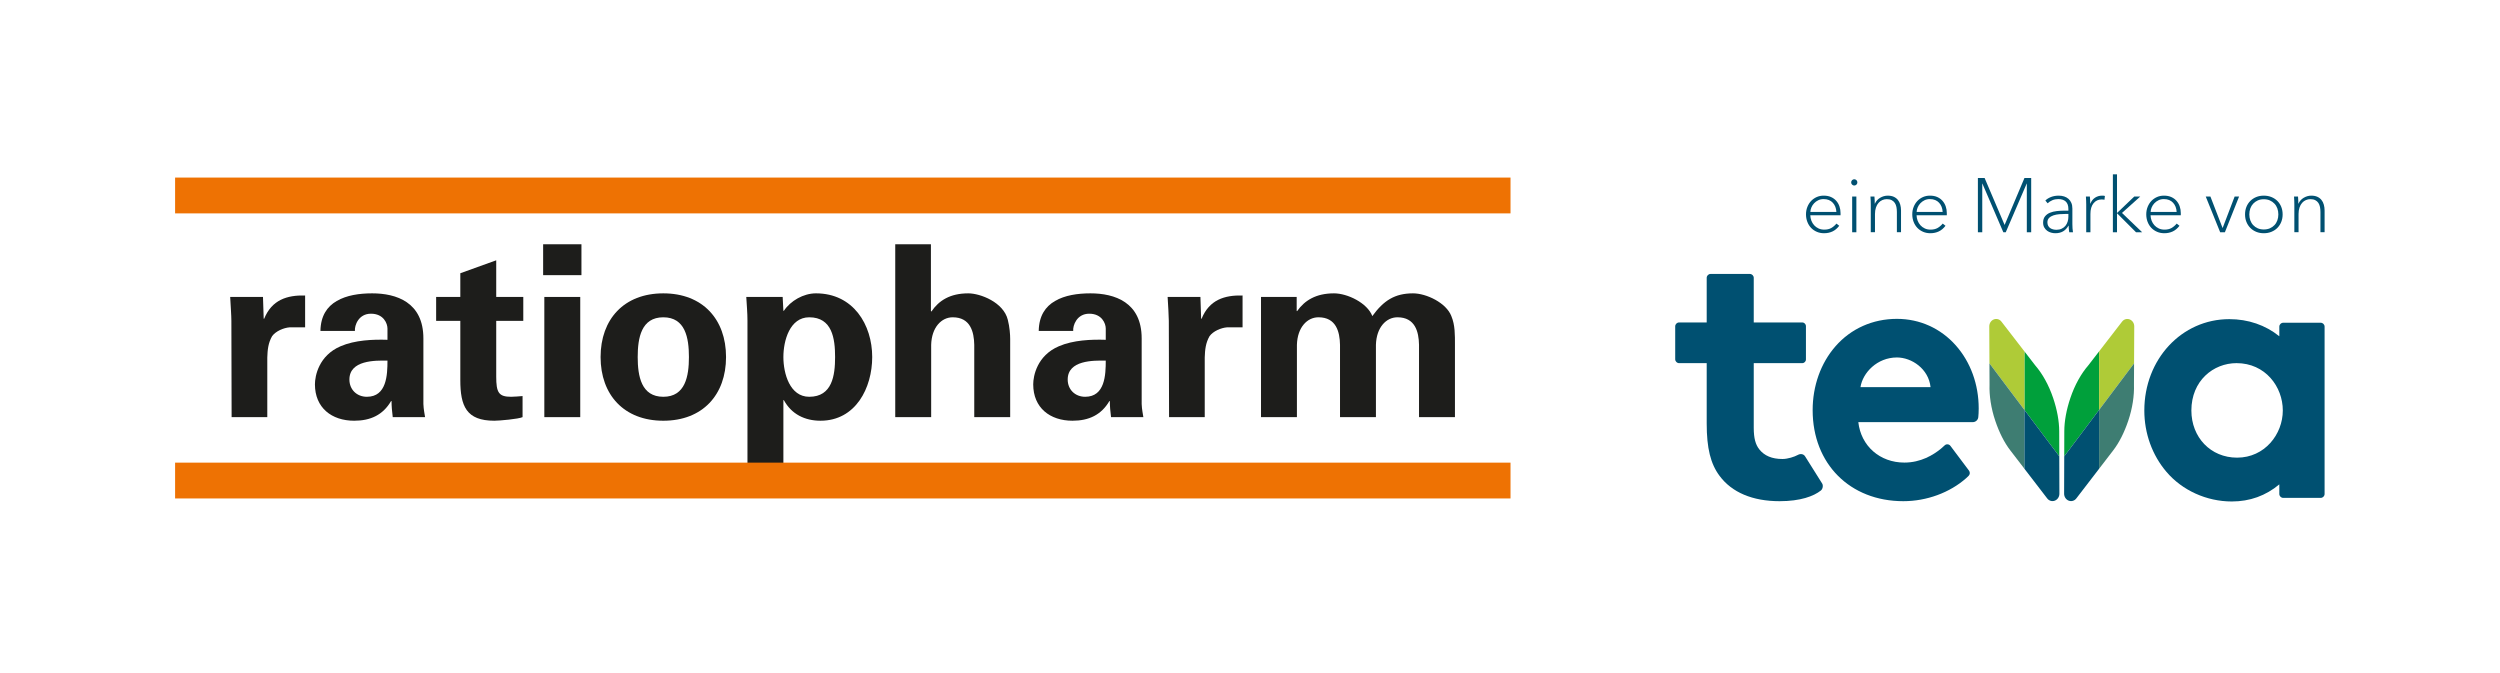 <svg xmlns="http://www.w3.org/2000/svg" xmlns:xlink="http://www.w3.org/1999/xlink" id="Ebene_1" viewBox="0 0 841.89 226.772"><defs><style>.cls-1{fill:none;}.cls-2{fill:#ee7203;}.cls-3{fill:#1d1d1b;}.cls-4{clip-path:url(#clippath-1);}.cls-5{clip-path:url(#clippath-3);}.cls-6{clip-path:url(#clippath-4);}.cls-7{clip-path:url(#clippath-2);}.cls-8{fill:#fff;}.cls-9{fill:#00a03b;}.cls-10{fill:#005071;}.cls-11{fill:#afcb37;}.cls-12{fill:#3e7d72;}.cls-13{clip-path:url(#clippath);}</style><clipPath id="clippath"><rect class="cls-1" x=".114" y="1" width="841.557" height="225.589"></rect></clipPath><clipPath id="clippath-1"><rect class="cls-1" x=".114" y="1" width="841.557" height="225.589"></rect></clipPath><clipPath id="clippath-2"><rect class="cls-1" x=".114" y="1" width="841.557" height="225.589"></rect></clipPath><clipPath id="clippath-3"><rect class="cls-1" x=".114" y="1" width="841.557" height="225.589"></rect></clipPath><clipPath id="clippath-4"><rect class="cls-1" x=".114" y="1" width="841.557" height="225.589"></rect></clipPath></defs><rect class="cls-8" width="841.89" height="226.772"></rect><g class="cls-13"><path class="cls-10" d="M767.575,110.004v3.237c-4.686-3.774-10.502-5.768-16.844-5.768-16.046,0-28.616,13.512-28.616,30.76,0,7.7,2.645,15.04,7.451,20.666,5.309,6.247,13.537,9.976,22.003,9.976,6.068,0,11.45-1.939,16.005-5.761v3.227c0,.73.585,1.323,1.305,1.323h12.635c.721,0,1.306-.592,1.306-1.323v-56.337c0-.728-.585-1.32-1.306-1.32h-12.635c-.72,0-1.305.592-1.305,1.32M768.748,138.233c0,7.998-6.081,15.884-15.396,15.884-8.929,0-15.394-6.864-15.394-15.884,0-10.002,7.381-15.945,15.205-15.945,9.707,0,15.585,7.947,15.585,15.945"></path><path class="cls-10" d="M600.248,154.568c-3.545,0-6.081-1.095-7.785-3.235-1.279-1.605-1.878-3.752-1.878-7.284v-21.759h16.329c.689,0,1.247-.564,1.247-1.26v-11.182c0-.696-.558-1.262-1.247-1.262h-16.329v-15.014c0-.728-.585-1.32-1.308-1.32h-13.232c-.723,0-1.303.592-1.303,1.32v15.014h-9.301c-.723,0-1.305.592-1.305,1.322v11.061c0,.728.583,1.321,1.305,1.321h9.301v20.325c0,8.302,1.296,13.576,4.335,17.632,4.137,5.58,11.126,8.53,20.214,8.53,7.002,0,11.475-1.673,13.892-3.591.694-.551.837-1.796.426-2.386-.334-.481-5.733-9.122-5.733-9.122-.488-.8-1.526-.982-2.398-.501-1.177.648-3.431,1.39-5.229,1.39"></path><path class="cls-10" d="M638.8,107.378c-8.135,0-15.483,3.279-20.683,9.231-4.964,5.674-7.696,13.322-7.696,21.53,0,18.041,12.555,30.639,30.533,30.639,7.906,0,15.686-2.904,21.174-7.756.244-.218.532-.494.832-.796.462-.467.515-1.204.121-1.731-1.414-1.886-4.678-6.23-6.269-8.351-.469-.623-1.373-.704-1.932-.162-.363.348-.796.742-1.245,1.112-2.597,2.123-6.796,4.683-12.323,4.683-8.261,0-14.615-5.592-15.51-13.622h38.548c.955,0,1.76-.725,1.855-1.687.075-.75.137-1.736.137-2.935,0-8.075-2.742-15.616-7.722-21.228-5.111-5.759-12.146-8.929-19.82-8.929M638.8,120.378c4.963,0,10.664,3.813,11.327,9.99h-23.601c.749-4.838,5.602-9.99,12.275-9.99"></path><path class="cls-9" d="M695.142,153.669l.024-8.43c.007-3.438.721-7.277,2.038-11.191,1.499-4.456,3.653-8.242,6.039-10.999l3.641-4.717v19.712l-11.743,15.626Z"></path><path class="cls-11" d="M706.886,118.331l7.732-10.019c.624-.82,1.649-1.107,2.574-.745.924.363,1.538,1.294,1.528,2.357l-.06,12.451-11.774,15.667v-19.711Z"></path><path class="cls-12" d="M718.661,122.375l-.034,7.154c.123,3.67-.488,7.899-1.932,12.183-1.32,3.914-3.044,7.357-5.084,9.992l-4.724,6.148v-19.811l11.774-15.667Z"></path><path class="cls-10" d="M706.886,138.043v19.811l-7.676,9.993c-.627.82-1.654,1.105-2.578.745-.921-.365-1.537-1.298-1.528-2.36l.039-12.563,11.743-15.626Z"></path><path class="cls-9" d="M693.477,153.669l-.024-8.43c-.007-3.438-.718-7.277-2.038-11.191-1.502-4.456-3.653-8.242-6.039-10.999l-3.641-4.717v19.712l11.743,15.626Z"></path><path class="cls-11" d="M681.733,118.331l-7.732-10.019c-.626-.82-1.651-1.107-2.572-.745-.923.363-1.54,1.294-1.53,2.357l.058,12.451,11.777,15.667v-19.711Z"></path><path class="cls-12" d="M669.956,122.375l.034,7.154c-.121,3.67.488,7.899,1.932,12.183,1.32,3.914,3.044,7.357,5.084,9.992l4.726,6.148v-19.811l-11.776-15.667Z"></path><path class="cls-10" d="M681.733,138.043v19.811l7.678,9.993c.626.82,1.651,1.105,2.575.745.921-.365,1.538-1.298,1.528-2.36l-.039-12.563-11.743-15.626Z"></path><path class="cls-10" d="M618.413,71.372c-.031-.634-.152-1.211-.357-1.736-.208-.524-.494-.981-.856-1.368-.355-.389-.795-.689-1.31-.905-.518-.215-1.112-.319-1.777-.319-.672,0-1.281.131-1.821.399-.542.266-1.008.602-1.39,1.018-.389.413-.686.875-.902,1.39-.215.52-.336,1.023-.351,1.521h8.764ZM614.265,78.542c-.877,0-1.69-.157-2.435-.476-.75-.322-1.395-.762-1.936-1.327-.539-.569-.965-1.245-1.262-2.026-.302-.781-.452-1.625-.452-2.539,0-.892.157-1.726.467-2.503.307-.771.728-1.438,1.257-1.999.537-.556,1.168-.996,1.886-1.316.723-.317,1.504-.474,2.343-.474.95,0,1.775.157,2.478.474.706.319,1.296.75,1.768,1.291.471.539.829,1.163,1.069,1.871.242.704.363,1.453.363,2.241v.723h-10.188c.022.636.143,1.243.363,1.83.227.583.541,1.103.943,1.548.404.447.894.802,1.47,1.071.573.269,1.214.399,1.922.399.926,0,1.709-.179,2.343-.529.636-.353,1.229-.856,1.779-1.506l.929.744c-.672.875-1.434,1.516-2.282,1.91-.849.394-1.789.592-2.822.592"></path><path class="cls-10" d="M625.144,78.207h-1.417v-12.013h1.417v12.013ZM625.48,61.421c0,.309-.104.566-.319.759-.215.201-.462.299-.735.299-.256,0-.494-.099-.709-.299-.215-.194-.324-.45-.324-.759s.109-.561.324-.762c.215-.193.453-.293.709-.293.273,0,.52.099.735.293.215.201.319.452.319.762"></path><path class="cls-10" d="M631.229,66.194c.031.341.058.745.08,1.211.017.462.027.856.027,1.187h.048c.172-.416.409-.788.713-1.124.297-.336.639-.619,1.027-.848.387-.237.803-.416,1.238-.547.44-.126.88-.189,1.327-.189.791,0,1.468.126,2.041.382.566.259,1.027.615,1.39,1.062.363.445.629.974.798,1.583.172.61.261,1.27.261,1.973v7.323h-1.395v-6.811c0-.583-.053-1.136-.152-1.673-.104-.534-.283-.991-.547-1.381-.256-.387-.602-.696-1.045-.928-.432-.23-.991-.346-1.661-.346-.515,0-1.013.099-1.497.309-.481.206-.907.52-1.274.941-.372.418-.66.943-.875,1.574-.215.628-.326,1.364-.326,2.203v6.112h-1.417v-9.26c0-.341-.01-.781-.026-1.327-.015-.54-.041-1.018-.077-1.427h1.342Z"></path><path class="cls-10" d="M654.201,71.372c-.031-.634-.152-1.211-.358-1.736-.21-.524-.491-.981-.853-1.368-.358-.389-.798-.689-1.313-.905-.518-.215-1.113-.319-1.777-.319-.672,0-1.281.131-1.82.399-.542.266-1.008.602-1.39,1.018-.387.413-.686.875-.902,1.39-.215.52-.336,1.023-.353,1.521h8.767ZM650.051,78.542c-.875,0-1.688-.157-2.432-.476-.75-.322-1.395-.762-1.937-1.327-.539-.569-.964-1.245-1.264-2.026-.297-.781-.45-1.625-.45-2.539,0-.892.157-1.726.467-2.503.309-.771.73-1.438,1.257-1.999.537-.556,1.165-.996,1.883-1.316.726-.317,1.506-.474,2.345-.474.95,0,1.775.157,2.478.474.706.319,1.296.75,1.767,1.291.472.539.829,1.163,1.069,1.871.242.704.363,1.453.363,2.241v.723h-10.186c.02.636.14,1.243.36,1.83.225.583.542,1.103.946,1.548.404.447.889.802,1.467,1.071.57.269,1.211.399,1.919.399.929,0,1.712-.179,2.346-.529.636-.353,1.228-.856,1.779-1.506l.929.744c-.672.875-1.434,1.516-2.283,1.91-.851.394-1.789.592-2.824.592"></path></g><polygon class="cls-10" points="666.067 59.951 668.333 59.951 675.066 75.756 681.744 59.951 684.014 59.951 684.014 78.207 682.544 78.207 682.544 61.835 682.493 61.835 675.453 78.207 674.629 78.207 667.59 61.835 667.538 61.835 667.538 78.207 666.067 78.207 666.067 59.951"></polygon><g class="cls-4"><path class="cls-10" d="M692.492,77.383c.686,0,1.289-.126,1.803-.377.52-.247.941-.573,1.267-.977.329-.404.57-.87.732-1.395.169-.524.247-1.059.247-1.61v-.981h-.904c-.701,0-1.414.031-2.138.09-.725.063-1.385.193-1.984.389-.602.198-1.091.486-1.473.866-.377.377-.568.875-.568,1.494,0,.461.097.861.273,1.184.179.326.416.583.708.771.295.196.614.331.967.416.355.09.71.131,1.069.131M692.163,78.541c-.469,0-.945-.061-1.434-.193-.493-.131-.933-.341-1.327-.629-.399-.295-.723-.662-.981-1.112-.256-.447-.389-.996-.389-1.647,0-.861.21-1.559.636-2.089.421-.534.97-.945,1.663-1.228.687-.283,1.463-.472,2.328-.566.873-.094,1.757-.142,2.672-.142h1.211v-.539c0-1.139-.293-1.978-.887-2.529-.597-.551-1.432-.824-2.517-.824-.718,0-1.385.126-1.999.385-.609.261-1.139.602-1.584,1.032l-.771-.929c.498-.498,1.139-.897,1.919-1.197.783-.302,1.637-.45,2.565-.45.672,0,1.284.09,1.843.268.561.182,1.045.45,1.458.813.416.363.735.812.965,1.354.237.539.351,1.18.351,1.92v5.261c0,.461.017.945.053,1.443.032.498.085.916.153,1.264h-1.262c-.053-.309-.099-.677-.142-1.098-.044-.418-.063-.793-.063-1.121h-.053c-.498.875-1.112,1.521-1.842,1.936-.735.413-1.589.616-2.563.616"></path><path class="cls-10" d="M702.548,68.948c0-.341-.012-.781-.027-1.327-.014-.539-.041-1.018-.077-1.426h1.342c.031.341.058.745.08,1.211.015.462.026.856.026,1.187h.046c.348-.878.873-1.55,1.574-2.017.708-.462,1.497-.691,2.372-.691.189,0,.355,0,.503.01.147.01.299.036.452.09l-.153,1.291c-.089-.037-.227-.058-.413-.08-.191-.014-.38-.026-.569-.026-1.1,0-1.999.426-2.696,1.281-.691.849-1.044,2.046-1.044,3.593v6.165h-1.417v-9.26Z"></path></g><polygon class="cls-10" points="712.914 71.66 712.993 71.66 718.716 66.193 720.73 66.193 714.592 71.708 721.375 78.207 719.308 78.207 712.993 71.889 712.914 71.889 712.914 78.207 711.524 78.207 711.524 58.713 712.914 58.713 712.914 71.66"></polygon><g class="cls-7"><path class="cls-10" d="M733,71.372c-.031-.634-.153-1.211-.358-1.736-.211-.524-.491-.981-.854-1.368-.358-.389-.797-.689-1.313-.905-.517-.215-1.11-.319-1.777-.319-.672,0-1.281.131-1.821.399-.542.266-1.008.602-1.39,1.018-.387.413-.686.875-.902,1.39-.215.52-.336,1.023-.35,1.521h8.764ZM728.851,78.542c-.877,0-1.69-.157-2.435-.476-.75-.322-1.395-.762-1.936-1.327-.539-.569-.962-1.245-1.265-2.026-.297-.781-.45-1.625-.45-2.539,0-.892.158-1.726.467-2.503.309-.771.73-1.438,1.259-1.999.535-.556,1.163-.996,1.884-1.316.723-.317,1.504-.474,2.343-.474.95,0,1.774.157,2.478.474.708.319,1.296.75,1.768,1.291.471.539.829,1.163,1.071,1.871.242.704.363,1.453.363,2.241v.723h-10.188c.02.636.14,1.243.361,1.83.227.583.541,1.103.945,1.548.404.447.892.802,1.47,1.071.57.269,1.208.399,1.919.399.928,0,1.709-.179,2.343-.529.636-.353,1.229-.856,1.779-1.506l.929.744c-.672.875-1.432,1.516-2.282,1.91-.848.394-1.789.592-2.822.592"></path></g><polygon class="cls-10" points="749.247 78.207 747.654 78.207 742.799 66.193 744.373 66.193 748.45 76.737 748.503 76.737 752.526 66.193 754.023 66.193 749.247 78.207"></polygon><g class="cls-5"><path class="cls-10" d="M767.247,72.2c0-.723-.112-1.395-.336-2.014-.22-.619-.551-1.156-.982-1.61-.43-.457-.945-.815-1.542-1.081-.605-.269-1.286-.399-2.041-.399s-1.431.131-2.026.399c-.592.266-1.1.624-1.53,1.081-.431.455-.757.991-.981,1.61-.22.619-.336,1.291-.336,2.014,0,.718.116,1.39.336,2.009.225.619.551,1.161.981,1.61.431.457.938.815,1.53,1.071.595.256,1.272.387,2.026.387s1.436-.131,2.041-.387c.597-.256,1.112-.614,1.542-1.071.431-.449.762-.991.982-1.61.225-.618.336-1.291.336-2.009M768.691,72.2c0,.907-.155,1.753-.462,2.524-.31.776-.747,1.446-1.303,2.014-.561.566-1.231,1.006-2.014,1.327-.781.319-1.637.477-2.565.477s-1.779-.158-2.551-.477c-.776-.321-1.441-.761-1.997-1.327-.561-.568-.996-1.238-1.308-2.014-.31-.771-.459-1.617-.459-2.524,0-.914.15-1.753.459-2.529.312-.771.747-1.436,1.308-1.997.556-.558,1.221-.999,1.997-1.318.771-.314,1.622-.471,2.551-.471s1.784.157,2.565.471c.783.319,1.453.759,2.014,1.318.556.561.993,1.226,1.303,1.997.307.776.462,1.615.462,2.529"></path><path class="cls-10" d="M773.872,66.194c.031.341.058.745.077,1.211.017.462.029.856.029,1.187h.046c.171-.416.408-.788.713-1.124.297-.336.641-.619,1.028-.848.389-.237.802-.416,1.237-.547.443-.126.88-.189,1.33-.189.791,0,1.468.126,2.038.382.566.259,1.027.615,1.39,1.062.363.445.631.974.797,1.583.174.61.264,1.27.264,1.973v7.323h-1.397v-6.811c0-.583-.051-1.136-.15-1.673-.106-.534-.285-.991-.546-1.381-.259-.387-.605-.696-1.045-.928-.435-.23-.991-.346-1.661-.346-.515,0-1.015.099-1.497.309-.484.206-.909.52-1.276.941-.372.418-.66.943-.875,1.574-.215.628-.324,1.364-.324,2.203v6.112h-1.417v-9.26c0-.341-.01-.781-.026-1.327-.017-.54-.041-1.018-.08-1.427h1.345Z"></path><path class="cls-3" d="M77.514,99.996c.162,2.984.404,6.371.404,8.063l.08,32.414h12.014v-20.079c.08-2.66.321-4.918,1.613-7.174,1.209-1.695,3.871-2.822,5.884-2.984h5.242v-10.725c-6.047-.162-11.206,1.451-13.788,7.821h-.16l-.242-7.338h-11.047Z"></path><path class="cls-3" d="M119.519,111.446c-.162-1.854,1.209-5.805,5.401-5.805,4.275,0,5.563,3.305,5.563,4.997v3.791c-4.838-.162-10.964.08-15.802,2.178-7.335,3.143-8.626,9.997-8.626,12.819,0,7.901,5.643,12.255,13.222,12.255,5.483,0,9.676-1.936,12.415-6.61h.162c0,1.693.162,3.547.404,5.401h10.885c-.162-1.211-.484-2.42-.566-4.434v-22.093c0-12.175-9.11-15.159-17.253-15.159-4.354,0-8.627.645-11.934,2.579-3.223,1.855-5.401,5-5.481,10.08h11.61ZM130.483,121.443c0,4.758-.242,12.176-6.931,12.176-3.388,0-5.887-2.418-5.887-5.805,0-6.53,8.626-6.45,12.819-6.371"></path><path class="cls-3" d="M146.871,99.996v8.063h8.143v19.917c0,8.789,2.017,13.706,11.448,13.706,1.692,0,8.145-.566,9.514-1.209v-7.096c-1.289.08-2.577.242-3.869.242-4.192,0-5-1.451-5-6.772v-18.788h9.112v-8.063h-9.112v-12.338l-12.094,4.357v7.981h-8.143Z"></path></g><path class="cls-3" d="M182.905,92.66h12.901v-10.401h-12.901v10.401ZM183.306,140.474h12.096v-40.477h-12.096v40.477Z"></path><g class="cls-6"><path class="cls-3" d="M214.749,120.235c0-6.45,1.209-13.384,8.627-13.384s8.626,6.934,8.626,13.384-1.209,13.384-8.626,13.384-8.627-6.934-8.627-13.384M244.499,120.235c0-12.741-7.901-21.447-21.123-21.447s-21.124,8.706-21.124,21.447,7.902,21.447,21.124,21.447,21.123-8.708,21.123-21.447"></path><path class="cls-3" d="M263.809,120.235c0-5.563,2.176-13.385,8.706-13.385,7.739,0,8.708,7.176,8.708,13.385s-.97,13.384-8.708,13.384c-6.531,0-8.706-7.821-8.706-13.384M263.567,99.996h-12.255c.159,2.662.401,5.401.401,8.063v47.895h12.096v-21.206h.159c2.58,4.756,7.096,6.934,12.338,6.934,11.851,0,17.415-11.047,17.415-21.447,0-10.887-6.368-21.448-18.948-21.448-4.192,0-8.546,2.498-10.805,5.885h-.159l-.242-4.676Z"></path><path class="cls-3" d="M313.577,140.474v-24.351c.162-5.887,3.464-9.274,7.256-9.274,5.964,0,7.176,4.92,7.253,9.274v24.351h12.098v-26.368c0-1.37-.162-3.95-.81-6.45-1.451-5.887-9.272-8.87-13.3-8.87-6.129,0-9.92,2.42-12.42,6.129l-.159-.162v-22.495h-12.016v58.216h12.098Z"></path><path class="cls-3" d="M361.406,111.446c-.159-1.854,1.211-5.805,5.404-5.805,4.274,0,5.56,3.305,5.56,4.997v3.791c-4.835-.162-10.964.08-15.802,2.178-7.338,3.143-8.626,9.997-8.626,12.819,0,7.901,5.645,12.255,13.225,12.255,5.481,0,9.673-1.936,12.415-6.61h.162c0,1.693.16,3.547.404,5.401h10.882c-.159-1.211-.483-2.42-.566-4.434v-22.093c0-12.175-9.112-15.159-17.25-15.159-4.354,0-8.629.645-11.934,2.579-3.225,1.855-5.401,5-5.483,10.08h11.61ZM372.37,121.443c0,4.758-.239,12.176-6.931,12.176-3.388,0-5.887-2.418-5.887-5.805,0-6.53,8.626-6.45,12.819-6.371"></path><path class="cls-3" d="M393.205,99.996c.162,2.984.401,6.371.401,8.063l.083,32.414h12.013v-20.079c.08-2.66.321-4.918,1.61-7.174,1.211-1.695,3.871-2.822,5.885-2.984h5.244v-10.725c-6.047-.162-11.211,1.451-13.788,7.821h-.159l-.244-7.338h-11.044Z"></path><path class="cls-3" d="M436.666,99.996h-12.016v40.477h12.094v-24.351c.162-5.885,3.469-9.272,7.258-9.272,5.967,0,7.178,4.918,7.255,9.272v24.351h12.094v-24.351c.164-5.885,3.469-9.272,7.255-9.272,5.969,0,7.181,4.918,7.258,9.272v24.351h12.098v-24.351c0-3.225.077-6.61-1.211-9.676-1.692-4.434-8.387-7.659-12.903-7.659-6.125,0-9.917,2.418-13.704,7.659-1.692-4.434-8.387-7.659-12.901-7.659-6.127,0-9.917,2.418-12.417,5.967h-.159v-4.758Z"></path></g><rect class="cls-2" x="58.965" y="155.796" width="449.711" height="12.061"></rect><rect class="cls-2" x="58.965" y="59.797" width="449.711" height="12.061"></rect></svg>